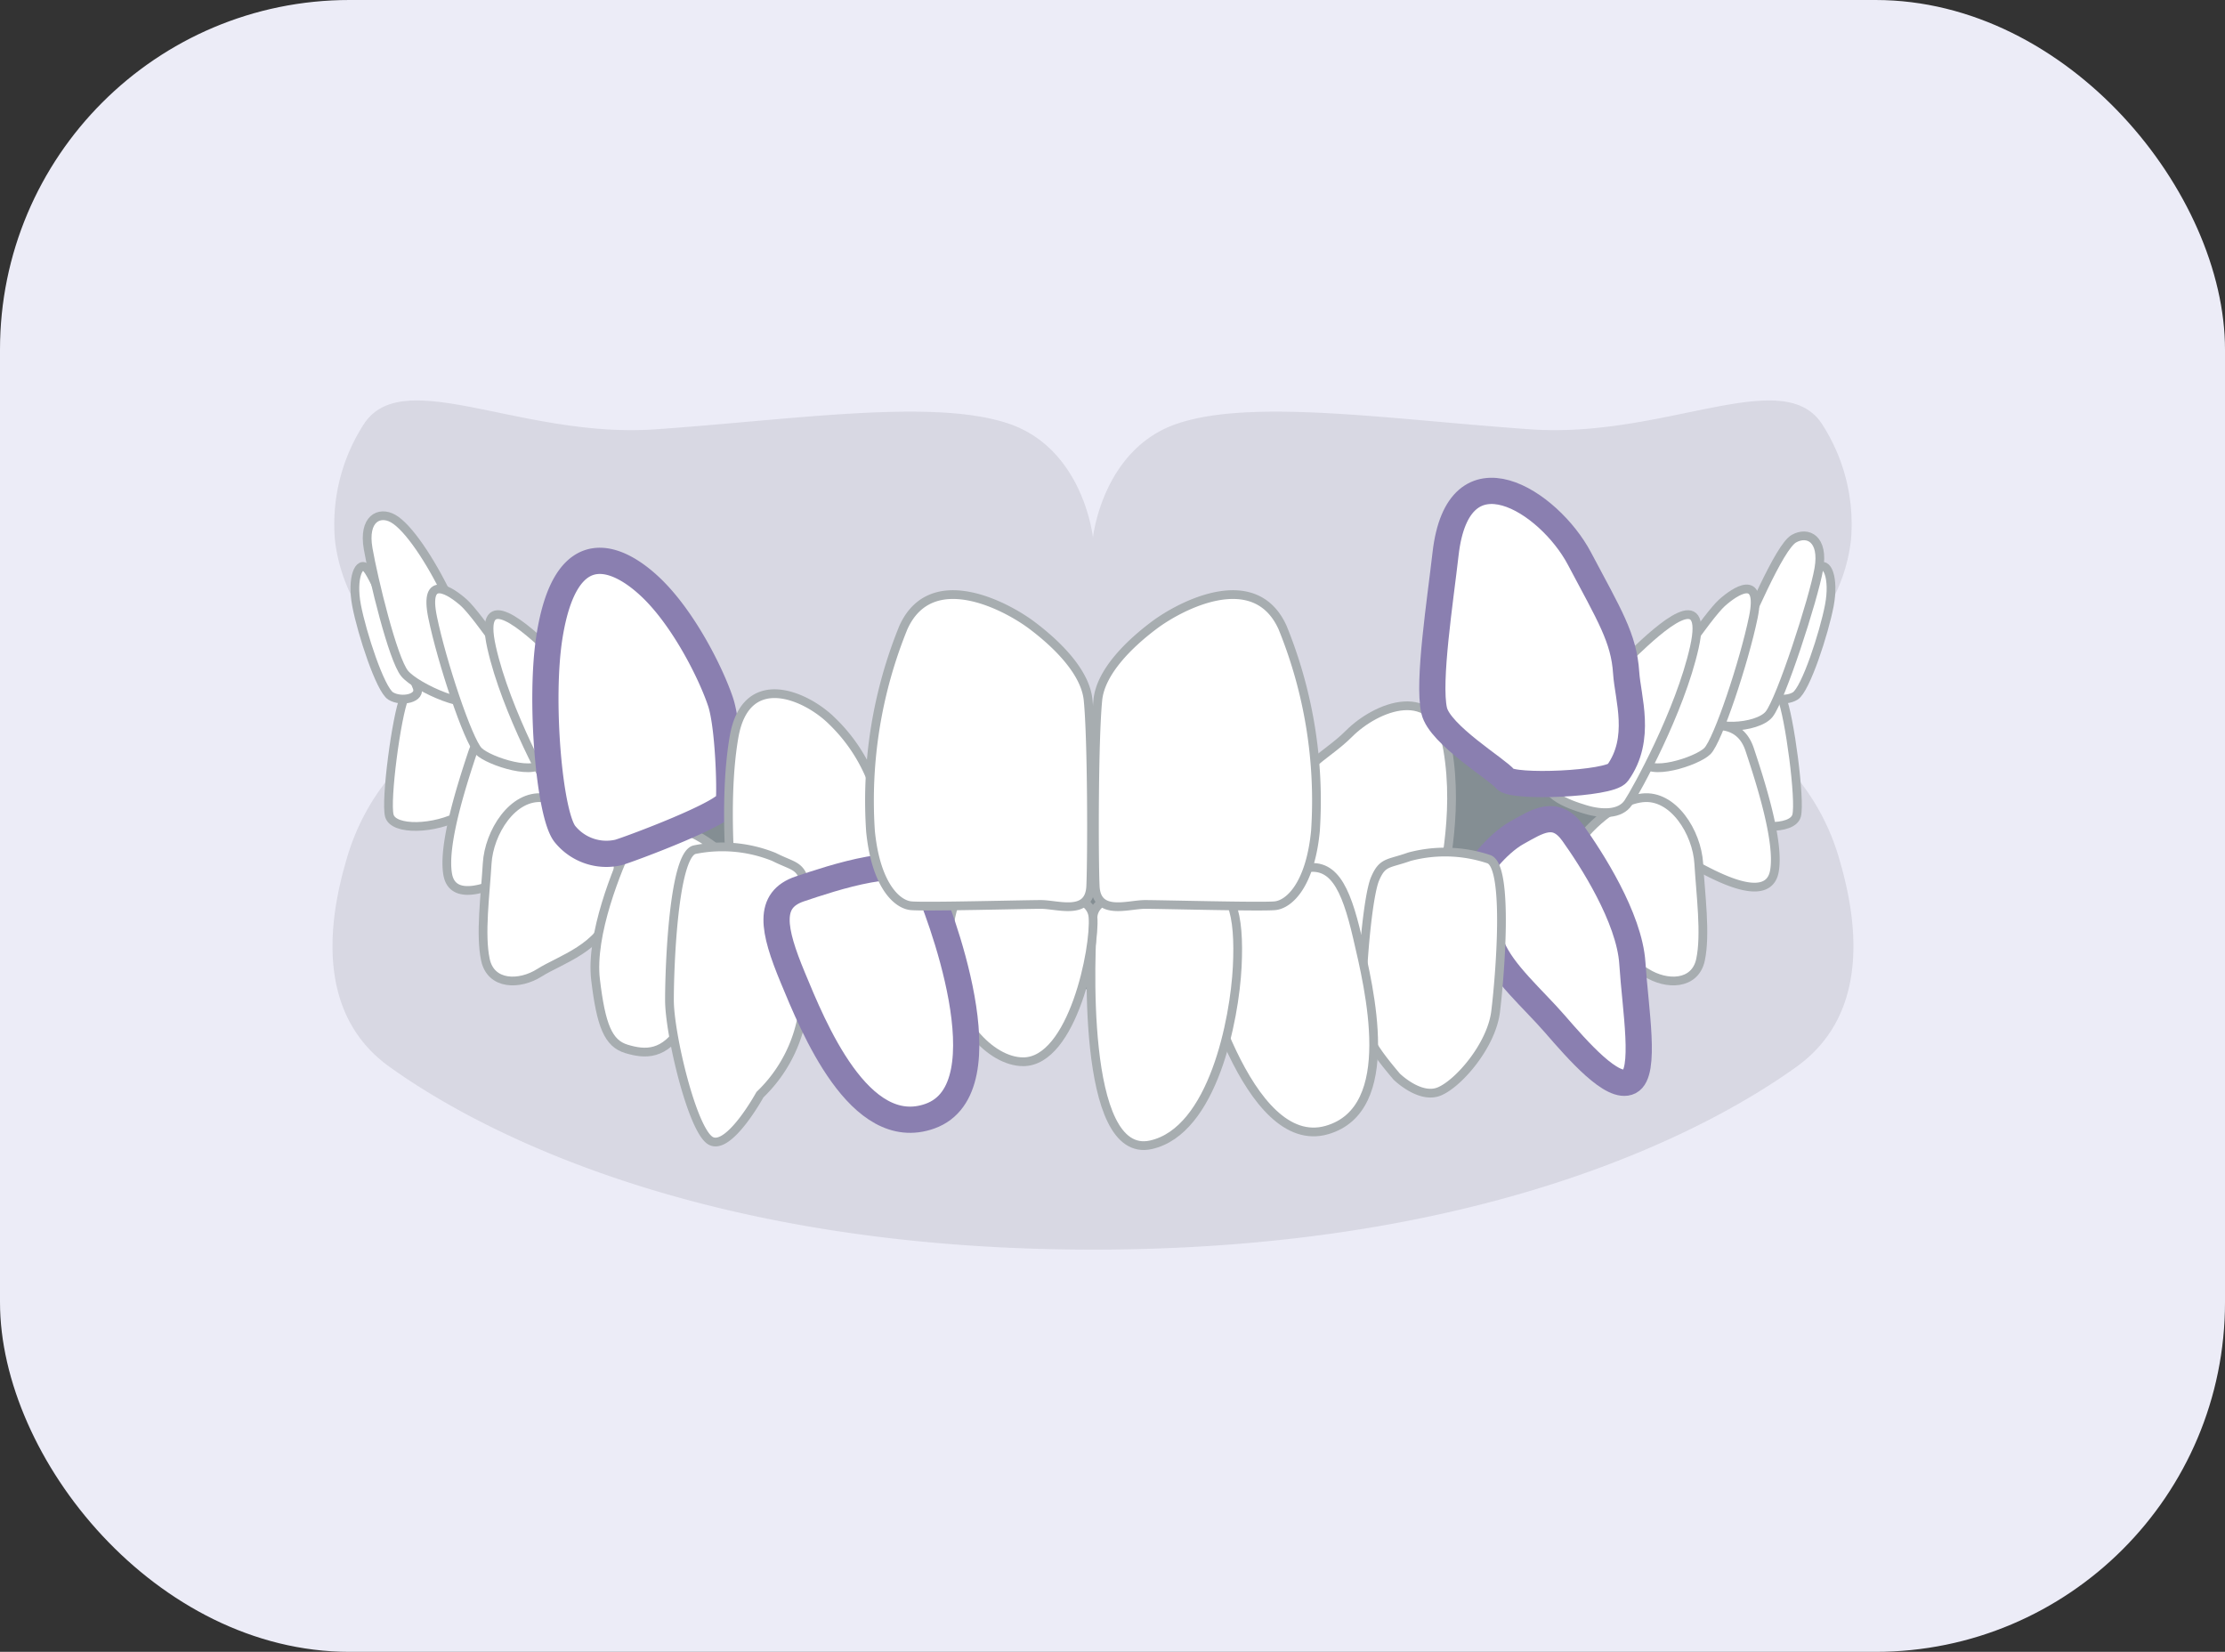 <svg id="レイヤー_1" data-name="レイヤー 1" xmlns="http://www.w3.org/2000/svg" viewBox="0 0 254.603 189"><rect x="0" y="0" width="254.603" height="189" fill="#333333" stroke="none"/><defs><style>.cls-1{fill:#ececf7;}.cls-2{fill:#848e93;}.cls-3{fill:#d8d8e3;}.cls-4,.cls-5{fill:#fff;stroke-linecap:round;stroke-linejoin:round;}.cls-4{stroke:#a7adb0;}.cls-5{stroke:#8a7fb0;stroke-width:3px;}</style></defs><rect class="cls-1" width="254.603" height="189" rx="40"/><path class="cls-2" d="M680.59,378.882c-42.206,0-65.972-9.447-76.862-15.493v17.122c9.2,6.277,36.164,21.871,76.862,21.871s67.658-15.594,76.862-21.871V363.389C746.561,369.435,722.8,378.882,680.59,378.882Z" transform="translate(-555.523 -289.17)"/><path class="cls-3" d="M680.59,402.382c-50.952,0-80.375-24.443-80.375-24.443a26.045,26.045,0,0,0-5.038,9.562c-1.77,6.018-3.962,17.34,4.887,23.712s34.155,20.935,80.526,20.935,71.676-14.564,80.525-20.935S767.772,393.519,766,387.5a26.035,26.035,0,0,0-5.037-9.562S731.542,402.382,680.59,402.382Z" transform="translate(-555.523 -289.17)"/><path class="cls-3" d="M680.59,378.882c-62.062,0-84.264-20.43-84.264-20.43a19.5,19.5,0,0,1-2.478-7.513,21.085,21.085,0,0,1,3.384-13.354c4.552-6.676,18.053,1.77,33.274.708,15.936-1.112,31.749-3.548,40.383-.67s9.7,13.059,9.7,13.059,1.068-10.181,9.7-13.059,24.447-.442,40.382.67c15.221,1.062,28.723-7.384,33.274-.708a21.079,21.079,0,0,1,3.384,13.354,19.5,19.5,0,0,1-2.478,7.513S742.652,378.882,680.59,378.882Z" transform="translate(-555.523 -289.17)"/><path class="cls-4" d="M745.488,373.654c.554-1.857,2.846-3.377,5.627-4.823,2.87-1.493,7.349-2.067,8.268.115s2.181,11.828,1.722,13.55-5.167,1.608-8.268-.114C750.5,381.084,744.933,375.512,745.488,373.654Z" transform="translate(-555.523 -289.17)"/><path class="cls-4" d="M740.405,377.661c.835-2.714,3.642-3.562,6.982-4.606s7.1-1.879,8.349,1.879,3.449,10.6,2.822,13.943-5.31,1.15-7.084.3a45.292,45.292,0,0,1-7.729-4.832C741.449,382.67,739.57,380.374,740.405,377.661Z" transform="translate(-555.523 -289.17)"/><path class="cls-4" d="M735.509,386.514c.834-1.67,4.383-5.636,7.931-6.054s6.262,3.966,6.471,7.515.822,8.086.2,11.008-3.9,2.937-6.2,1.476-7.147-2.883-8.191-7.057S734.674,388.183,735.509,386.514Z" transform="translate(-555.523 -289.17)"/><path class="cls-5" d="M724.06,390.246c.183-1.308,2.767-4.546,5.078-5.823s4.378-2.722,6.385.09,6.454,9.631,6.789,14.876,1.623,12.535-.315,13.531-5.88-3.511-8.579-6.62c-2.447-2.819-5.982-5.853-7.168-8.818S723.878,391.553,724.06,390.246Z" transform="translate(-555.523 -289.17)"/><path class="cls-4" d="M703.3,381.66c.5-4.962,3.62-5.575,6.62-8.575s9.9-6,11.251,1.8-.737,15.092-.887,17.342-2.7,4.2-4.8,4.2-8.042.363-9.451.9-2.1-.6-2.25-3.3S703,384.66,703.3,381.66Z" transform="translate(-555.523 -289.17)"/><path class="cls-4" d="M715.339,412.346s2.664,2.631,4.89,1.7,5.962-5.274,6.436-9.138,1.551-16.539-.754-17.425a15.822,15.822,0,0,0-9.113-.289c-2.427.864-3.082.528-3.931,2.536s-1.584,10.543-1.518,14.713C711.4,407.38,712.768,409.3,715.339,412.346Z" transform="translate(-555.523 -289.17)"/><path class="cls-4" d="M707.351,418.466c8.27-2.369,4.861-16.2,3.5-22.037s-2.823-8.933-6.587-7.768c-3.48,1.076-12.962,3.944-12.26,7.48S698.262,421.071,707.351,418.466Z" transform="translate(-555.523 -289.17)"/><path class="cls-4" d="M687.216,420.155c7.112-1.581,9.582-14.373,9.881-20.362s-.6-9.882-4.192-9.283-12.016-.036-12.315,3.557S679.131,421.951,687.216,420.155Z" transform="translate(-555.523 -289.17)"/><path class="cls-4" d="M615.692,373.654c-.555-1.857-2.846-3.377-5.627-4.823-2.871-1.493-7.349-2.067-8.268.115s-2.182,11.828-1.722,13.55,5.167,1.608,8.268-.114C610.677,381.084,616.246,375.512,615.692,373.654Z" transform="translate(-555.523 -289.17)"/><path class="cls-4" d="M624.916,378.037c-.835-2.713-3.642-3.562-6.981-4.6s-7.1-1.879-8.35,1.878-3.448,10.6-2.822,13.944,5.31,1.15,7.084.295a45.354,45.354,0,0,0,7.729-4.832C623.872,383.047,625.751,380.751,624.916,378.037Z" transform="translate(-555.523 -289.17)"/><path class="cls-4" d="M625.671,386.514c-.835-1.67-4.383-5.636-7.932-6.054s-6.262,3.966-6.47,7.515-.822,8.086-.2,11.008,3.9,2.937,6.2,1.476,7.148-2.883,8.191-7.057S626.506,388.183,625.671,386.514Z" transform="translate(-555.523 -289.17)"/><path class="cls-4" d="M639.956,388.977c-.417-1.252-3.548-3.965-6.053-4.8s-4.8-1.879-6.262,1.252-4.592,10.645-3.966,15.864,1.446,7.262,3.533,7.889,4.383.835,6.471-2.714c1.893-3.218,4.816-6.845,5.442-9.976S640.374,390.23,639.956,388.977Z" transform="translate(-555.523 -289.17)"/><path class="cls-4" d="M672.605,410.654c-3.766,0-8.224-4.872-8.523-10.861s.6-9.882,4.192-9.283,12.016-.036,12.316,3.557S678.252,410.654,672.605,410.654Z" transform="translate(-555.523 -289.17)"/><path class="cls-4" d="M759.3,363.7c.826-1.983,3.45-8.4,4.35-9.451s1.8,1.05,1.2,4.2-2.7,9.6-3.9,10.35-3.6.3-3-1.05S758.553,365.5,759.3,363.7Z" transform="translate(-555.523 -289.17)"/><path class="cls-4" d="M753.6,364.452c2.049-4.288,5.488-12.688,7.2-13.651,1.575-.885,3.45,0,2.85,3.45s-4.35,15-5.7,16.652-7.051,1.95-7.351,0S752.67,366.4,753.6,364.452Z" transform="translate(-555.523 -289.17)"/><path class="cls-4" d="M744.452,369.853c1.184-2.632,6.6-10.351,8.1-11.7s4.651-3.451,3.6,1.65-4.051,14.1-5.251,15.3-6.9,3-7.35,1.05S743.1,372.853,744.452,369.853Z" transform="translate(-555.523 -289.17)"/><path class="cls-4" d="M732.534,377.12c1.329-3.156,7.417-10.868,10.118-13.418s8.4-7.8,6.75-.45-6.667,16.418-7.567,17.768-3,1.35-4.95.75S731.334,379.97,732.534,377.12Z" transform="translate(-555.523 -289.17)"/><path class="cls-5" d="M719.632,370.473c-.756-3.285.716-12.733,1.3-17.9,1.452-12.8,11.869-6.019,15.314.489s5.1,9.106,5.356,13.085c.185,2.875,1.846,7.533-.978,11.46-.914,1.271-12.05,1.756-12.881.681S720.271,373.247,719.632,370.473Z" transform="translate(-555.523 -289.17)"/><path class="cls-4" d="M601.877,363.7c-.826-1.983-3.451-8.4-4.351-9.451s-1.8,1.05-1.2,4.2,2.7,9.6,3.9,10.35,3.6.3,3-1.05S602.627,365.5,601.877,363.7Z" transform="translate(-555.523 -289.17)"/><path class="cls-4" d="M606.8,357.5c-2.049-4.288-4.588-8.038-6.3-9-1.574-.885-3.45,0-2.85,3.45s2.822,12.627,4.172,14.277,7.945,4.556,8.245,2.606S607.731,359.451,606.8,357.5Z" transform="translate(-555.523 -289.17)"/><path class="cls-4" d="M616.728,369.853c-1.184-2.632-6.6-10.351-8.1-11.7s-4.65-3.451-3.6,1.65,4.05,14.1,5.25,15.3,6.9,3,7.351,1.05S618.078,372.853,616.728,369.853Z" transform="translate(-555.523 -289.17)"/><path class="cls-4" d="M628.645,377.12c-1.329-3.156-7.417-10.868-10.117-13.418s-8.4-7.8-6.751-.45,6.667,16.418,7.567,17.768,3,1.35,4.951.75S629.845,379.97,628.645,377.12Z" transform="translate(-555.523 -289.17)"/><path class="cls-5" d="M637.978,369.488c-1.066-3.2-4.169-9.452-7.92-13.053s-9.789-6.4-11.671,5.648c-1.125,7.2-.018,20.266,1.782,22.516a6.1,6.1,0,0,0,6.15,2.1c1.5-.45,12.46-4.546,12.61-5.9S638.878,372.188,637.978,369.488Z" transform="translate(-555.523 -289.17)"/><path class="cls-4" d="M656.5,383.552a19.138,19.138,0,0,0-5.734-11.851c-3-3-9.9-6-11.25,1.8s-.15,18.368,0,20.618,2.7,4.2,4.8,4.2,8.041.363,9.451.9,2.1-.6,2.25-3.3S656.8,386.552,656.5,383.552Z" transform="translate(-555.523 -289.17)"/><path class="cls-4" d="M642.483,414.419s-3.551,6.469-5.647,5.271-4.708-12.206-4.708-16.1.472-16.605,2.867-17.2a15.818,15.818,0,0,1,9.081.822c2.3,1.152,2.994.9,3.593,2.994s.29,10.658-.282,14.789A16.54,16.54,0,0,1,642.483,414.419Z" transform="translate(-555.523 -289.17)"/><path class="cls-5" d="M661.94,416.876c-8.1,2.9-13.4-10.316-15.7-15.852s-2.921-8.9.815-10.153c3.454-1.157,12.827-4.363,14.321-1.081S670.841,413.686,661.94,416.876Z" transform="translate(-555.523 -289.17)"/><path class="cls-4" d="M681.147,369.253c.314-3.139,3.45-6.3,6.451-8.551s11.55-6.751,14.7.3a52.508,52.508,0,0,1,3.75,23.252c-.6,6.15-3,8.4-4.65,8.55s-12.9-.15-14.852-.15-5.55,1.35-5.7-2.1S680.7,373.753,681.147,369.253Z" transform="translate(-555.523 -289.17)"/><path class="cls-4" d="M680.032,369.253c-.313-3.139-3.45-6.3-6.45-8.551s-11.551-6.751-14.7.3a52.508,52.508,0,0,0-3.75,23.252c.6,6.15,3,8.4,4.65,8.55s12.9-.15,14.851-.15,5.55,1.35,5.7-2.1S680.482,373.753,680.032,369.253Z" transform="translate(-555.523 -289.17)"/></svg>